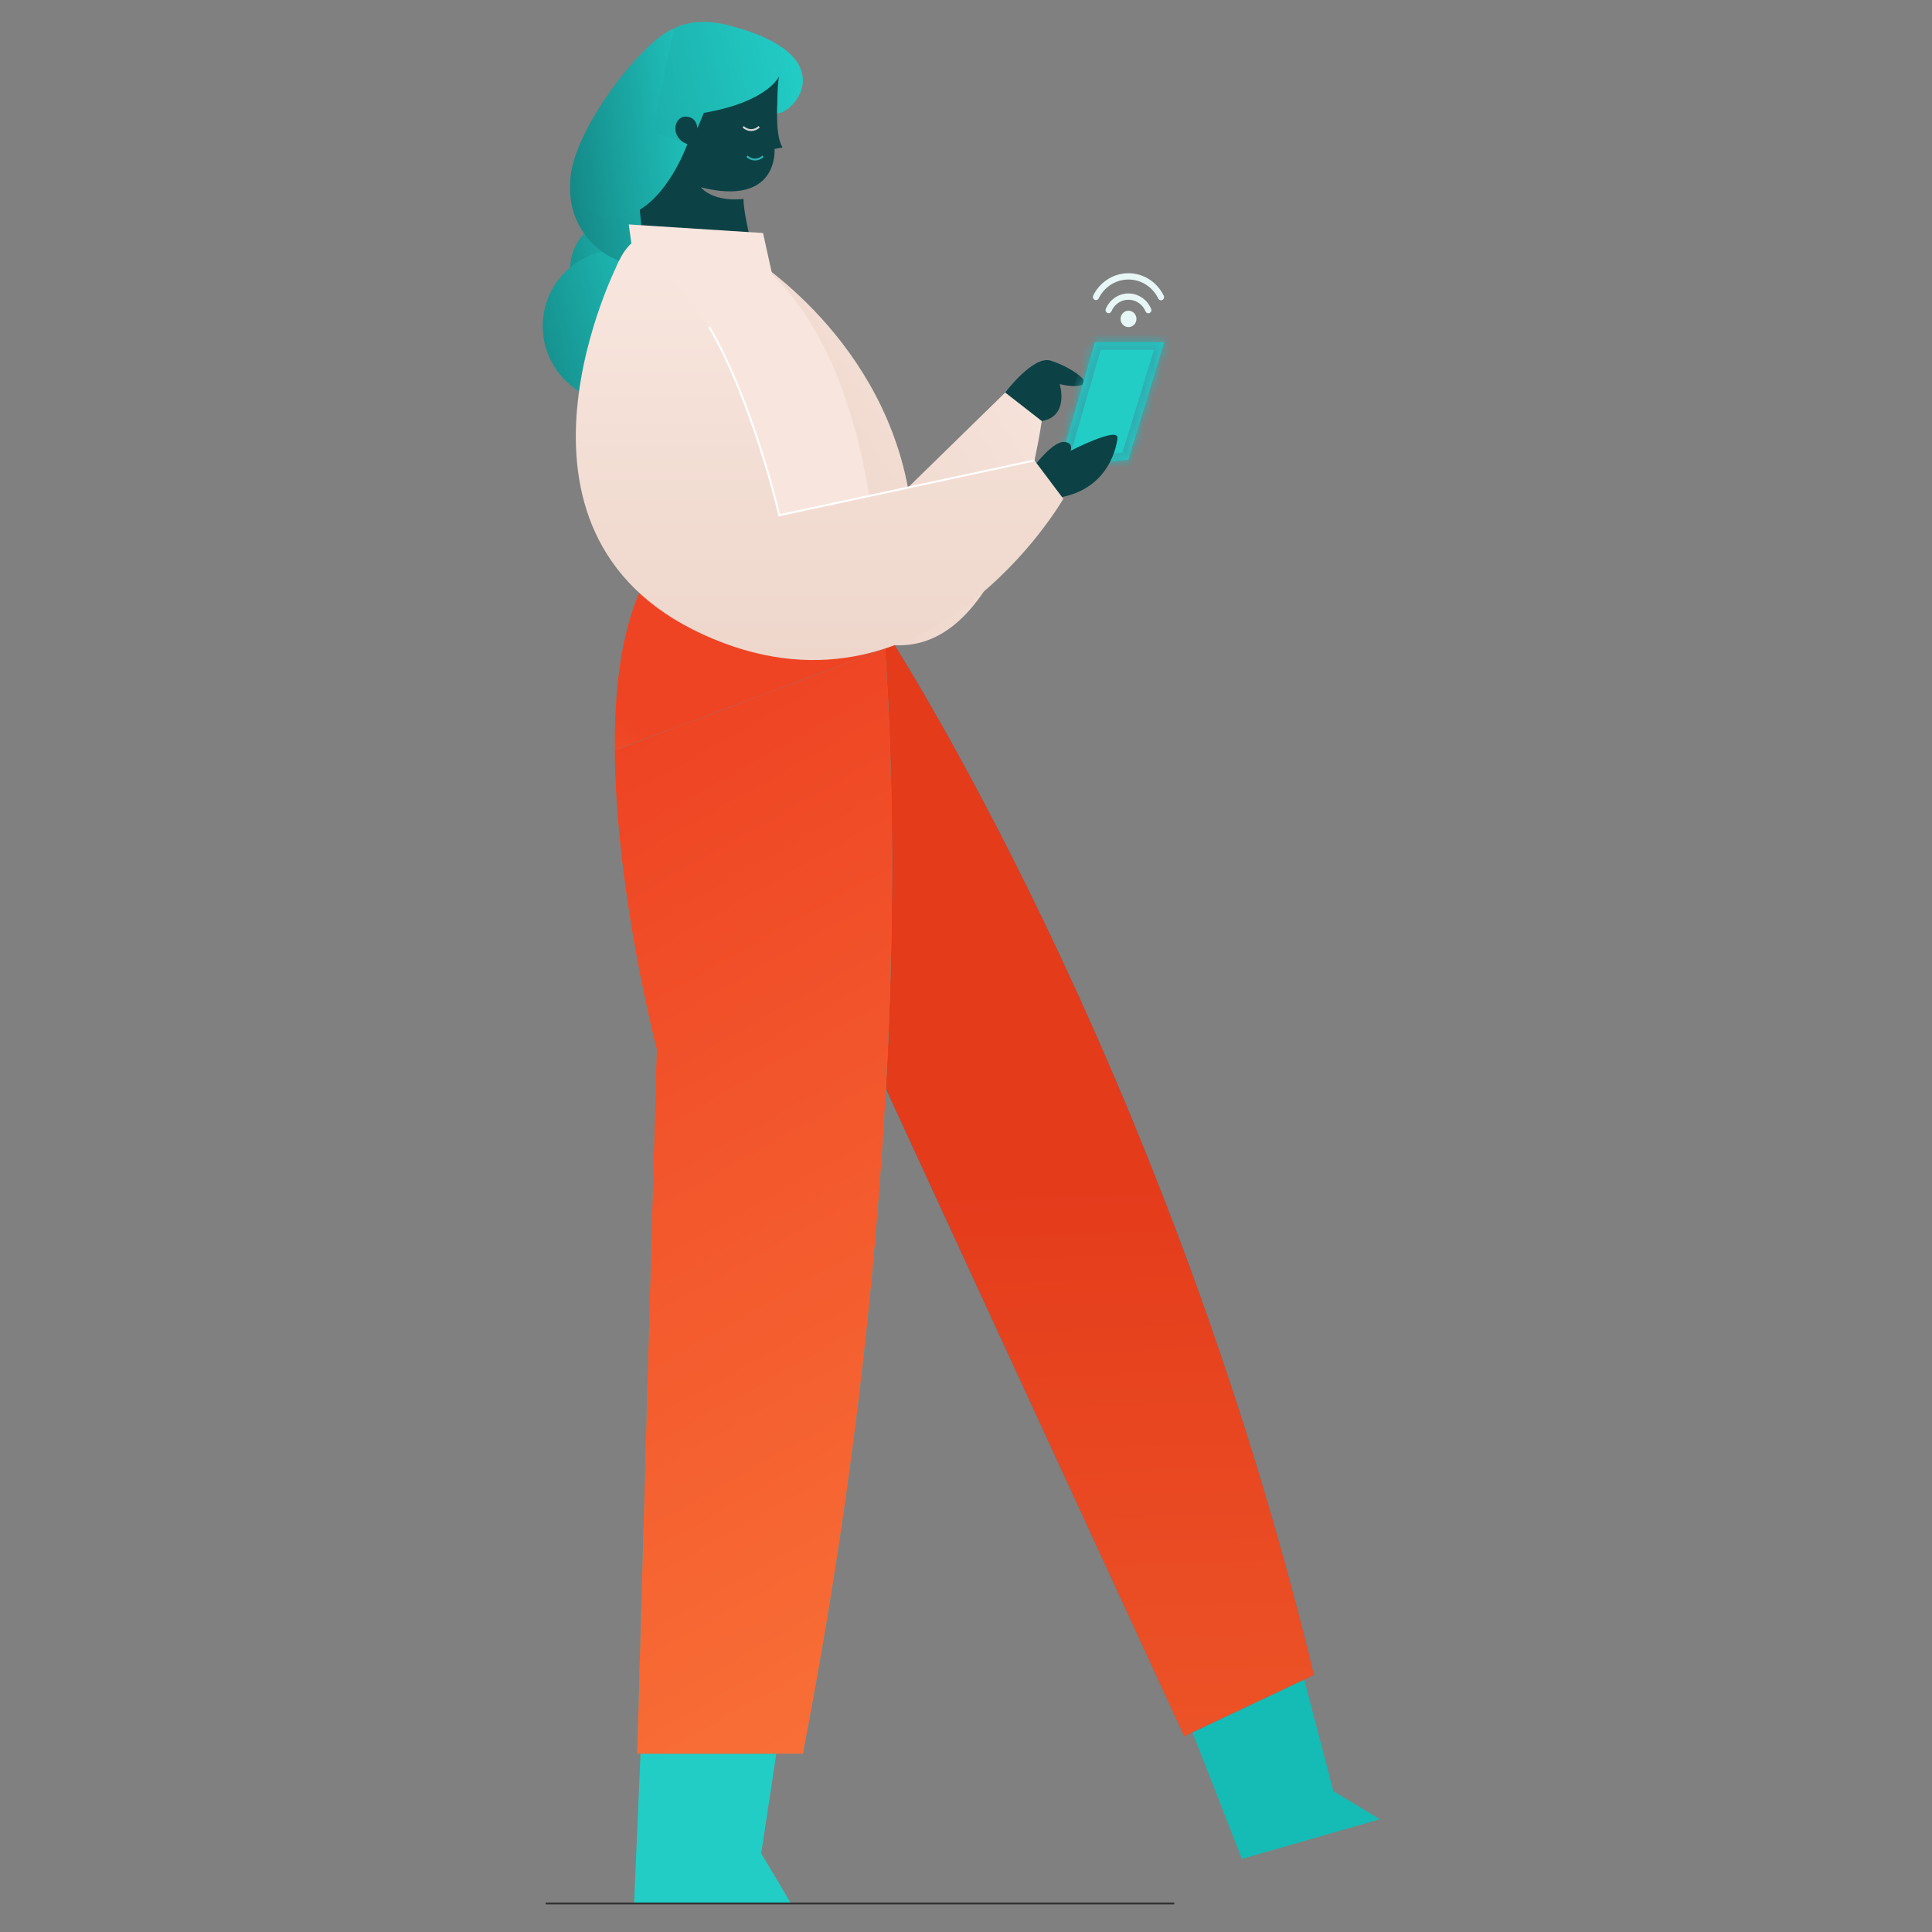 <svg width="217" height="217" viewBox="0 0 217 217" fill="none" xmlns="http://www.w3.org/2000/svg">
<rect x="0" y="0" width="217" height="217" fill="#808080" stroke="none"/>
<path d="M118.014 40.505C116.039 39.898 112.9 44.1 112.9 44.1L117.002 47.29C120.141 46.78 119.026 43.137 119.026 43.137C119.026 43.137 120.649 43.593 121.6 43.194C122.551 42.796 119.989 41.113 118.014 40.505Z" fill="#0C4245"/>
<path d="M117.003 47.29L112.901 44.094L101.98 54.765C98.637 37.066 83.444 28.293 83.444 28.293L84.38 53.671C84.38 53.671 82.253 71.493 100.485 72.465C113.66 73.17 117.003 47.29 117.003 47.29Z" fill="url(#paint0_linear_2573_5119)"/>
<mask id="path-3-inside-1_2573_5119" fill="white">
<path d="M119.433 50.684L122.976 38.427H130.776L126.725 51.654L122.888 51.964"/>
</mask>
<path d="M119.433 50.684L122.976 38.427H130.776L126.725 51.654L122.888 51.964" fill="#22CDC6"/>
<path d="M122.976 38.427V37.562H122.326L122.145 38.187L122.976 38.427ZM130.776 38.427L131.602 38.68L131.944 37.562H130.776V38.427ZM126.725 51.654L126.795 52.515L127.38 52.468L127.552 51.907L126.725 51.654ZM120.263 50.925L123.806 38.667L122.145 38.187L118.602 50.444L120.263 50.925ZM122.976 39.291H130.776V37.562H122.976V39.291ZM129.949 38.174L125.899 51.401L127.552 51.907L131.602 38.68L129.949 38.174ZM126.656 50.792L122.818 51.102L122.957 52.825L126.795 52.515L126.656 50.792Z" fill="#2FAFB2" mask="url(#path-3-inside-1_2573_5119)"/>
<path d="M129.884 32.028C130.215 32.373 130.492 32.769 130.706 33.202C130.728 33.243 130.742 33.289 130.746 33.336C130.751 33.383 130.746 33.431 130.733 33.476C130.719 33.522 130.697 33.564 130.668 33.6C130.638 33.636 130.602 33.666 130.561 33.688C130.52 33.709 130.475 33.722 130.429 33.726C130.383 33.729 130.337 33.723 130.293 33.708C130.25 33.693 130.21 33.668 130.175 33.637C130.141 33.605 130.113 33.567 130.093 33.524C129.913 33.157 129.678 32.822 129.398 32.529C128.979 32.097 128.467 31.774 127.903 31.585C127.34 31.397 126.741 31.349 126.156 31.445C125.571 31.541 125.016 31.779 124.538 32.139C124.059 32.498 123.67 32.97 123.402 33.514C123.36 33.597 123.288 33.66 123.202 33.689C123.116 33.718 123.022 33.711 122.94 33.668C122.859 33.626 122.798 33.552 122.769 33.463C122.741 33.374 122.748 33.278 122.788 33.194C123.105 32.549 123.566 31.991 124.132 31.566C124.699 31.14 125.355 30.859 126.048 30.745C126.74 30.631 127.449 30.688 128.115 30.911C128.782 31.134 129.389 31.517 129.884 32.028ZM128.708 33.798C128.952 34.049 129.153 34.358 129.293 34.687C129.311 34.73 129.322 34.776 129.323 34.822C129.324 34.869 129.317 34.916 129.3 34.96C129.284 35.004 129.259 35.044 129.228 35.078C129.197 35.111 129.159 35.139 129.117 35.157C129.075 35.176 129.031 35.186 128.985 35.187C128.94 35.188 128.894 35.179 128.852 35.162C128.81 35.145 128.771 35.119 128.739 35.086C128.706 35.053 128.68 35.014 128.662 34.971C128.557 34.721 128.408 34.493 128.222 34.299C128.028 34.099 127.798 33.941 127.545 33.833C127.292 33.725 127.021 33.669 126.747 33.669C126.473 33.669 126.201 33.725 125.948 33.833C125.695 33.941 125.465 34.099 125.271 34.299C125.088 34.491 124.941 34.716 124.838 34.964C124.819 35.007 124.793 35.045 124.761 35.078C124.728 35.11 124.69 35.135 124.648 35.152C124.606 35.169 124.561 35.177 124.515 35.176C124.47 35.175 124.426 35.166 124.384 35.147C124.343 35.128 124.305 35.101 124.274 35.068C124.243 35.034 124.218 34.995 124.202 34.951C124.185 34.908 124.177 34.861 124.178 34.815C124.179 34.768 124.189 34.722 124.207 34.68C124.344 34.351 124.54 34.052 124.785 33.798C125.042 33.532 125.348 33.322 125.685 33.178C126.021 33.034 126.382 32.96 126.747 32.96C127.111 32.96 127.472 33.034 127.808 33.178C128.145 33.322 128.45 33.532 128.708 33.798ZM127.384 35.168C127.467 35.254 127.533 35.355 127.578 35.467C127.623 35.578 127.646 35.698 127.646 35.819C127.646 35.94 127.623 36.059 127.578 36.171C127.533 36.283 127.467 36.384 127.384 36.47C127.301 36.555 127.203 36.623 127.095 36.669C126.986 36.715 126.87 36.739 126.753 36.739C126.635 36.739 126.519 36.715 126.411 36.669C126.303 36.623 126.204 36.555 126.121 36.47C125.954 36.297 125.86 36.063 125.86 35.819C125.86 35.575 125.954 35.341 126.121 35.168C126.289 34.995 126.516 34.898 126.753 34.898C126.99 34.898 127.217 34.995 127.384 35.168Z" fill="#E6F7F6"/>
<path d="M120.241 50.633C120.241 50.633 120.648 49.645 119.433 49.645C118.217 49.645 116.19 52.298 116.19 52.298L117.761 56.02C124.191 55.641 125.358 50.581 125.513 49.214C125.668 47.846 120.241 50.633 120.241 50.633Z" fill="#0C4245"/>
<path d="M131.891 189.345L139.487 208.792L154.984 204.334L149.764 201.177L145.109 183.395" fill="#14BCB5"/>
<path d="M99.548 70.973L85.701 83.201L83.905 103.708L99.505 122.31L133.003 195.018L147.588 188.129C130.73 118.643 99.548 70.973 99.548 70.973Z" fill="#1192BF"/>
<path d="M99.548 70.973L85.701 83.201L83.905 103.708L99.505 122.31L133.003 195.018L147.588 188.129C130.73 118.643 99.548 70.973 99.548 70.973Z" fill="url(#paint1_linear_2573_5119)"/>
<path d="M69.764 35.896C72.922 35.896 75.482 33.335 75.482 30.177C75.482 27.019 72.922 24.458 69.764 24.458C66.605 24.458 64.045 27.019 64.045 30.177C64.045 33.335 66.605 35.896 69.764 35.896Z" fill="url(#paint2_linear_2573_5119)"/>
<path d="M69.542 45.218C74.283 45.218 78.126 41.375 78.126 36.634C78.126 31.893 74.283 28.05 69.542 28.05C64.801 28.05 60.958 31.893 60.958 36.634C60.958 41.375 64.801 45.218 69.542 45.218Z" fill="url(#paint3_linear_2573_5119)"/>
<path d="M85.5 208.175L87.749 193.286L71.978 196.173L71.219 213.796H88.843L85.5 208.175Z" fill="#22CDC6"/>
<path d="M77.196 21.268C77.196 26.017 77.4 29.87 72.638 29.87C67.888 29.87 64.036 26.019 64.036 21.268C64.036 16.517 67.888 12.666 72.638 12.666C77.4 12.666 77.196 16.515 77.196 21.268Z" fill="url(#paint4_linear_2573_5119)"/>
<path d="M86.996 16.728L87.907 16.558C87.907 16.558 86.808 15.343 87.519 9.569C88.23 3.796 79.898 2.213 75.364 7.226C68.67 14.619 73.246 32.243 73.246 32.243H85.704C85.704 32.243 83.508 24.844 83.508 22.337C83.508 22.337 80.347 22.824 78.716 21.037C87.528 23.246 86.996 16.728 86.996 16.728Z" fill="#0C4245"/>
<path d="M85.266 14.236C85.029 14.476 84.706 14.611 84.369 14.611C84.031 14.611 83.708 14.476 83.471 14.236" stroke="#D3D3D3" stroke-width="0.216"/>
<path d="M85.701 17.546C85.205 18.041 84.401 18.041 83.905 17.546" stroke="#2FAFB2" stroke-width="0.216"/>
<path d="M87.527 8.542C87.527 8.542 86.348 11.417 79.056 12.681L78.329 14.419C78.329 14.419 78.308 13.1 76.992 13.1C75.677 13.1 75.221 15.431 77.196 16.19C77.196 16.19 74.613 20.873 71.742 21.28C71.742 21.28 67.658 -0.847 81.982 2.881C94.668 6.187 89.384 12.644 87.29 12.745C87.29 12.751 87.272 9.308 87.527 8.542Z" fill="url(#paint5_linear_2573_5119)"/>
<path d="M77.196 16.197C77.196 16.197 73.142 27.743 65.597 23.538C59.882 20.356 71.486 4.65 75.704 3.206L73.294 14.829L77.196 16.197Z" fill="url(#paint6_linear_2573_5119)"/>
<path d="M73.346 26.166C62.003 27.989 73.346 63.744 73.346 63.744H98.566C96.54 36.193 84.689 24.343 73.346 26.166Z" fill="#F8E6DE"/>
<path d="M85.702 26.172L70.621 25.209L71.204 29.414L87.224 33.061L85.702 26.172Z" fill="#F8E6DE"/>
<path d="M98.567 63.751H73.347C63.419 78.536 73.76 117.838 73.76 117.838L71.575 196.978H90.177C105.683 116.765 98.567 63.751 98.567 63.751Z" fill="#2FAFB2"/>
<path d="M98.567 63.751H73.347C63.419 78.536 73.76 117.838 73.76 117.838L71.575 196.978H90.177C105.683 116.765 98.567 63.751 98.567 63.751Z" fill="url(#paint7_linear_2573_5119)"/>
<path d="M99.405 72.845L76.707 63.751H73.346C70.046 68.667 68.986 76.303 69.043 84.285L99.405 72.845Z" fill="#2FAFB2"/>
<path d="M99.405 72.845L76.707 63.751H73.346C70.046 68.667 68.986 76.303 69.043 84.285L99.405 72.845Z" fill="url(#paint8_linear_2573_5119)"/>
<path d="M73.346 63.751H98.567L69.542 48.302C70.521 53.519 71.791 58.676 73.346 63.751Z" fill="#BCC1C1"/>
<path d="M69.542 29.29C69.542 29.29 53.808 59.697 78.922 71.244C104.036 82.79 119.433 56.026 119.433 56.026L116.191 51.712L87.528 57.874C87.528 57.874 80.427 27.038 69.542 29.29Z" fill="url(#paint9_linear_2573_5119)"/>
<path d="M116.192 51.712L87.528 57.874C87.528 57.874 84.611 45.209 79.649 36.704" stroke="white" stroke-width="0.216"/>
<path d="M61.293 213.796H131.892" stroke="#333333" stroke-width="0.216"/>
<defs>
<linearGradient id="paint0_linear_2573_5119" x1="113.459" y1="22.26" x2="77.801" y2="45.492" gradientUnits="userSpaceOnUse">
<stop stop-color="#F8E6DE"/>
<stop offset="1" stop-color="#EED6CB"/>
</linearGradient>
<linearGradient id="paint1_linear_2573_5119" x1="88.469" y1="106.824" x2="95.062" y2="319.987" gradientUnits="userSpaceOnUse">
<stop offset="0.122" stop-color="#E43B1B"/>
<stop offset="1" stop-color="#FD813E"/>
</linearGradient>
<linearGradient id="paint2_linear_2573_5119" x1="47.89" y1="34.973" x2="75.719" y2="27.876" gradientUnits="userSpaceOnUse">
<stop stop-color="#064246"/>
<stop offset="1" stop-color="#22CDC6"/>
</linearGradient>
<linearGradient id="paint3_linear_2573_5119" x1="36.709" y1="43.833" x2="78.481" y2="33.18" gradientUnits="userSpaceOnUse">
<stop stop-color="#064246"/>
<stop offset="1" stop-color="#22CDC6"/>
</linearGradient>
<linearGradient id="paint4_linear_2573_5119" x1="45.446" y1="28.482" x2="82.938" y2="23.765" gradientUnits="userSpaceOnUse">
<stop stop-color="#064246"/>
<stop offset="1" stop-color="#22CDC6"/>
</linearGradient>
<linearGradient id="paint5_linear_2573_5119" x1="7.888" y1="29.283" x2="90.774" y2="8.989" gradientUnits="userSpaceOnUse">
<stop stop-color="#064246"/>
<stop offset="1" stop-color="#22CDC6"/>
</linearGradient>
<linearGradient id="paint6_linear_2573_5119" x1="45.472" y1="22.745" x2="81.336" y2="18.764" gradientUnits="userSpaceOnUse">
<stop stop-color="#064246"/>
<stop offset="1" stop-color="#22CDC6"/>
</linearGradient>
<linearGradient id="paint7_linear_2573_5119" x1="69.002" y1="84.179" x2="145.722" y2="219.617" gradientUnits="userSpaceOnUse">
<stop stop-color="#EE4424"/>
<stop offset="1" stop-color="#FD813E"/>
</linearGradient>
<linearGradient id="paint8_linear_2573_5119" x1="58.782" y1="73.91" x2="42.856" y2="99.573" gradientUnits="userSpaceOnUse">
<stop stop-color="#EE4424"/>
<stop offset="1" stop-color="#FD813E"/>
</linearGradient>
<linearGradient id="paint9_linear_2573_5119" x1="92.054" y1="29.172" x2="92.054" y2="74.135" gradientUnits="userSpaceOnUse">
<stop stop-color="#F8E6DE"/>
<stop offset="1" stop-color="#EED6CB"/>
</linearGradient>
</defs>
</svg>
